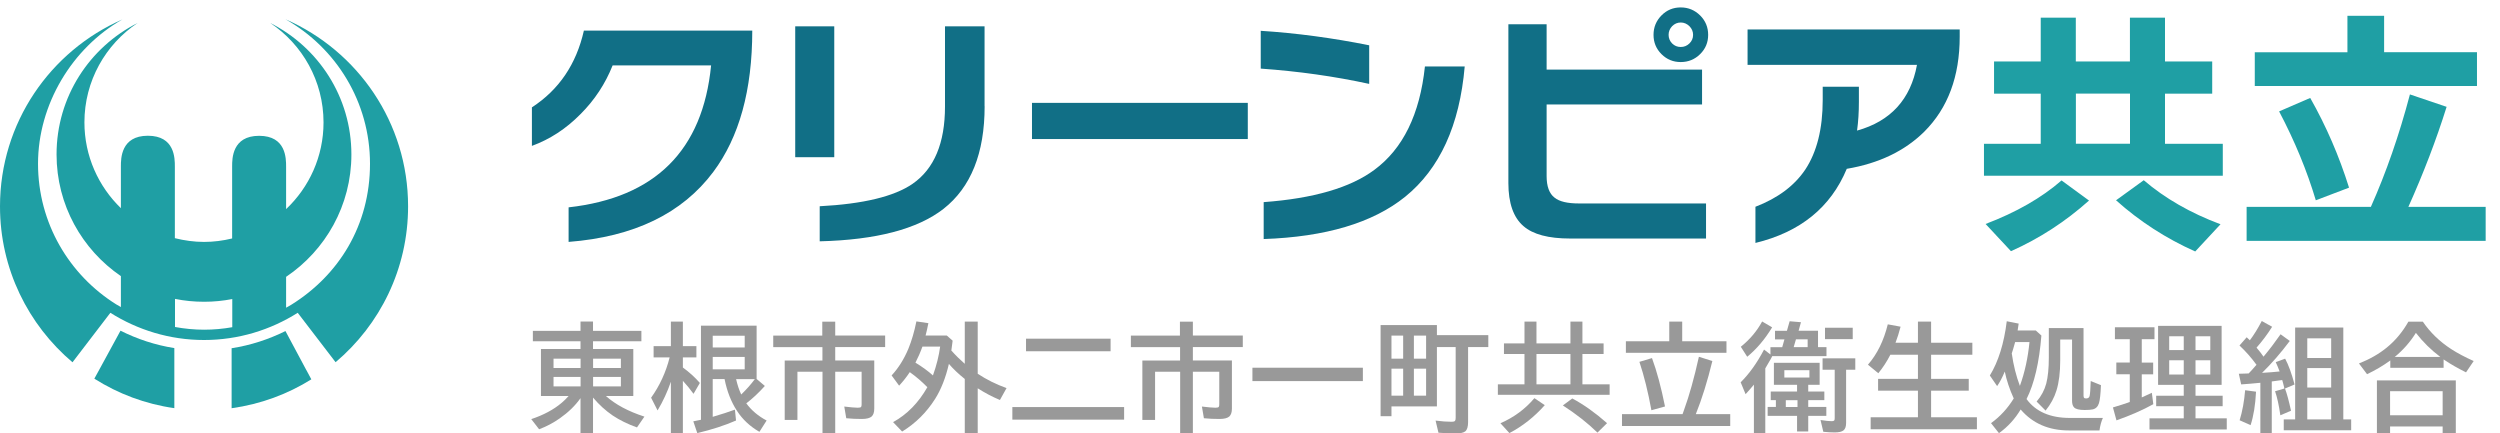 <?xml version="1.0" encoding="UTF-8"?><svg id="_レイヤー_1" xmlns="http://www.w3.org/2000/svg" width="340" height="58.94" xmlns:xlink="http://www.w3.org/1999/xlink" viewBox="0 0 340 58.94"><defs><style>.cls-1{filter:url(#drop-shadow-1);}.cls-2{fill:#1f9fa4;}.cls-2,.cls-3,.cls-4{stroke-width:0px;}.cls-3{fill:#116f86;}.cls-4{fill:#999;}</style><filter id="drop-shadow-1" filterUnits="userSpaceOnUse"><feOffset dx="1" dy="1"/><feGaussianBlur result="blur" stdDeviation="1"/><feFlood flood-color="#000" flood-opacity=".15"/><feComposite in2="blur" operator="in"/><feComposite in="SourceGraphic"/></filter></defs><path class="cls-2" d="m38.86,2.64c6.84,3.88,11.46,11.21,11.46,19.63s-4.28,15.17-10.68,19.16h0c-.24.15-.48.28-.73.42v-4.2c5.35-3.6,8.88-9.71,8.88-16.64,0-7.82-4.49-14.58-11.03-17.88,4.36,2.91,7.24,7.88,7.24,13.52,0,4.65-1.96,8.83-5.09,11.79v-5.77c0-1.13,0-4.2-3.67-4.2s-3.67,3.11-3.67,4.15v9.81c-1.23.3-2.51.47-3.83.47s-2.69-.19-3.96-.51v-9.73c0-1.13,0-4.2-3.67-4.2s-3.67,3.11-3.67,4.15v5.7c-3.05-2.95-4.96-7.09-4.96-11.67,0-5.64,2.88-10.61,7.24-13.52-6.54,3.3-11.03,10.06-11.03,17.88,0,6.88,3.47,12.94,8.75,16.55v4.21c-.21-.12-.43-.24-.64-.37-6.38-3.99-10.63-11.05-10.63-19.12S9.81,6.52,16.65,2.64C6.85,6.93,0,16.69,0,28.07c0,8.51,3.84,16.11,9.86,21.2l5.15-6.73c3.7,2.33,8.06,3.7,12.74,3.7s9.05-1.37,12.74-3.7l5.15,6.72c6.03-5.09,9.86-12.69,9.86-21.2,0-11.38-6.85-21.14-16.65-25.43Zm-15.06,41.83v-3.82c1.28.26,2.6.39,3.96.39s2.59-.13,3.83-.37v3.83c-1.25.22-2.52.34-3.83.34s-2.67-.13-3.96-.37Z"/><path class="cls-2" d="m16.38,44.97v.02l-2.86,5.25-.69,1.26c3.24,2.05,6.92,3.45,10.88,4.01v-8.17c-2.6-.41-5.06-1.23-7.33-2.37Z"/><path class="cls-2" d="m41.67,50.35c-1.39-2.59-2.84-5.31-2.84-5.31v-.02c-2.28,1.13-4.74,1.94-7.33,2.34v8.16c3.94-.55,7.61-1.91,10.84-3.93-.33-.62-.34-.64-.67-1.25Z"/><g class="cls-1"><path class="cls-3" d="m96,22.39c-4.23,5.65-10.79,8.82-19.67,9.51v-4.7c11.79-1.32,18.25-7.75,19.38-19.31h-13.39c-1,2.51-2.46,4.73-4.38,6.64-1.96,1.99-4.16,3.42-6.6,4.31v-5.24c3.68-2.39,6.04-5.87,7.07-10.44h22.9c0,8.09-1.77,14.5-5.31,19.23Z"/><path class="cls-3" d="m112.46,20.38h-5.31V2.58h5.31v17.8Zm20.45-6.93c0,6.39-1.87,11.04-5.6,13.96-3.54,2.75-9.15,4.22-16.83,4.41v-4.77c5.93-.31,10.14-1.33,12.63-3.05,2.94-2.03,4.41-5.54,4.41-10.51V2.58h5.38v10.87Z"/><path class="cls-3" d="m168.7,17.91h-29.35v-4.92h29.35v4.92Z"/><path class="cls-3" d="m185.21,10.41c-4.74-1.03-9.65-1.72-14.75-2.08V3.19c4.86.31,9.77.97,14.75,1.97v5.24Zm12.99-2.37c-.69,8.01-3.4,13.92-8.11,17.73-4.4,3.54-10.81,5.45-19.23,5.74v-5.02c6.77-.5,11.78-1.96,15.04-4.38,3.9-2.87,6.2-7.56,6.89-14.07h5.42Z"/><path class="cls-3" d="m231.02,31.44h-18.48c-2.94,0-5.06-.56-6.35-1.69-1.36-1.17-2.05-3.12-2.05-5.85V2.3h5.2v6.17h21.14v4.74h-21.14v9.73c0,1.41.36,2.39,1.08,2.94.65.53,1.75.79,3.3.79h17.3v4.77Zm.29-27.7c0,1.03-.36,1.9-1.09,2.62-.73.72-1.61,1.08-2.64,1.08s-1.9-.36-2.62-1.08c-.72-.72-1.08-1.59-1.08-2.62s.36-1.91,1.08-2.64c.72-.73,1.59-1.09,2.62-1.09s1.91.37,2.64,1.09c.73.73,1.09,1.61,1.09,2.64Zm-2.05,0c0-.45-.17-.85-.5-1.18-.34-.33-.73-.5-1.18-.5s-.84.17-1.17.5c-.32.34-.48.73-.48,1.18s.16.84.48,1.17c.32.32.71.48,1.17.48s.85-.16,1.18-.48c.33-.32.5-.71.5-1.17Z"/><path class="cls-3" d="m265.52,3.98c0,5.41-1.6,9.71-4.81,12.92-2.66,2.63-6.17,4.32-10.55,5.06-2.18,5.24-6.32,8.6-12.42,10.08v-4.92c3.04-1.17,5.3-2.86,6.78-5.06,1.58-2.39,2.37-5.55,2.37-9.47v-1.79h4.92v2.05c0,1.39-.08,2.69-.25,3.91,4.57-1.27,7.29-4.25,8.15-8.94h-23.04V3.01h28.85v.97Z"/><path class="cls-2" d="m301.3,22.9h-32.48v-4.34h7.72v-6.82h-6.35v-4.38h6.35V1.4h4.77v5.96h7.36V1.4h4.77v5.96h6.42v4.38h-6.42v6.82h7.86v4.34Zm-18.19,3.37c-3.21,2.87-6.75,5.17-10.62,6.89l-3.45-3.7c4.16-1.58,7.61-3.55,10.33-5.92l3.73,2.73Zm-1.79-7.72h7.36v-6.82h-7.36v6.82Zm19.67,10.95l-3.44,3.7c-3.97-1.77-7.56-4.09-10.77-6.96l3.77-2.73c2.87,2.46,6.35,4.46,10.44,5.99Z"/><path class="cls-2" d="m337.05,31.76h-32.51v-4.63h16.9c2.08-4.67,3.85-9.76,5.31-15.29l4.99,1.69c-1.41,4.5-3.15,9.03-5.2,13.6h10.51v4.63Zm-1.18-21.06h-30.22v-4.59h12.6V1.15h4.99v4.95h12.63v4.59Zm-17.4,13.82l-4.52,1.72c-1.2-4.02-2.86-8.05-4.99-12.09l4.23-1.83c2.18,3.85,3.94,7.92,5.28,12.2Z"/></g><path class="cls-4" d="m82.42,53.87c1.29,1.15,3.03,2.08,5.22,2.79l-1.01,1.47c-1.26-.45-2.36-.99-3.3-1.62-.97-.66-1.86-1.47-2.68-2.44v4.88h-1.7v-4.8c-.72,1.02-1.66,1.93-2.8,2.73-.88.62-1.82,1.12-2.83,1.5l-1.07-1.38c1.65-.55,3.03-1.28,4.13-2.21.31-.26.63-.57.95-.93h-3.76v-6.4h5.38v-1.05h-6.48v-1.41h6.48v-1.27h1.7v1.27h6.58v1.41h-6.58v1.05h5.48v6.4h-3.71Zm-3.46-5.09h-3.68v1.27h3.68v-1.27Zm0,2.48h-3.68v1.29h3.68v-1.29Zm1.7-2.48v1.27h3.78v-1.27h-3.78Zm0,2.48v1.29h3.78v-1.29h-3.78Z"/><path class="cls-4" d="m91.23,51.94c-.45,1.32-1.05,2.62-1.8,3.88l-.88-1.73c1.17-1.64,2.01-3.46,2.52-5.48h-2.18v-1.54h2.35v-3.33h1.63v3.33h1.84v1.54h-1.84v1.37c.89.65,1.66,1.35,2.31,2.1l-.86,1.48c-.47-.65-.95-1.23-1.45-1.77v7.16h-1.63v-7Zm10.27,2.92c.7.95,1.62,1.73,2.76,2.33l-.98,1.54c-1.28-.74-2.29-1.68-3.04-2.84-.8-1.22-1.37-2.67-1.7-4.34h-1.61v5.14c1.2-.35,2.21-.68,3.02-.98l.15,1.48c-1.53.67-3.29,1.24-5.27,1.71l-.54-1.6c.37-.07.72-.14,1.04-.21v-12.8h7.57v7.25l1.12.95c-.85.95-1.69,1.73-2.52,2.36Zm-.22-9.2h-4.35v1.6h4.35v-1.6Zm0,2.88h-4.35v1.69h4.35v-1.69Zm-.48,5.12c.74-.72,1.36-1.42,1.86-2.1h-2.55c.18.79.41,1.49.7,2.1Z"/><path class="cls-4" d="m113.61,45.63h6.77v1.57h-6.79v1.82h5.31v6.55c0,.5-.12.85-.35,1.07-.25.22-.69.34-1.34.34-.73,0-1.44-.03-2.12-.1l-.27-1.59c.83.1,1.44.16,1.84.16.24,0,.4-.04.45-.11.05-.07.07-.19.07-.37v-4.41h-3.59v8.4h-1.73v-8.4h-3.41v6.55h-1.73v-8.08h5.13v-1.82h-6.69v-1.57h6.67v-1.89h1.76v1.89Z"/><path class="cls-4" d="m129.4,47.69c.57.64,1.18,1.24,1.81,1.79v-5.74h1.76v7.09c1.19.79,2.5,1.44,3.92,1.95l-.9,1.62c-1.05-.44-2.05-.97-3.02-1.59v6.14h-1.76v-7.41c-.84-.67-1.56-1.35-2.16-2.05-.44,1.9-1.07,3.49-1.88,4.77-1.17,1.84-2.66,3.32-4.48,4.43l-1.23-1.28c1.89-1.04,3.45-2.62,4.66-4.75-.72-.74-1.52-1.43-2.39-2.05-.43.65-.91,1.26-1.45,1.84l-1.02-1.39c.93-1.01,1.69-2.22,2.28-3.63.44-1.08.81-2.32,1.09-3.72l1.63.24c-.13.66-.26,1.22-.38,1.68h2.88l.8.7c-.08.65-.14,1.1-.18,1.36Zm-2.52,3.37c.49-1.36.81-2.67.98-3.92h-2.41c-.28.78-.6,1.5-.95,2.18.93.57,1.73,1.15,2.38,1.74Z"/><path class="cls-4" d="m137.68,55.36h15.2v1.71h-15.2v-1.71Zm1.86-9.3h11.5v1.71h-11.5v-1.71Z"/><path class="cls-4" d="m162.25,45.63h6.77v1.57h-6.79v1.82h5.31v6.55c0,.5-.12.85-.35,1.07-.25.22-.69.34-1.34.34-.73,0-1.44-.03-2.12-.1l-.27-1.59c.83.1,1.44.16,1.84.16.24,0,.4-.04.45-.11.05-.07.07-.19.07-.37v-4.41h-3.59v8.4h-1.73v-8.4h-3.41v6.55h-1.73v-8.08h5.13v-1.82h-6.69v-1.57h6.67v-1.89h1.76v1.89Z"/><path class="cls-4" d="m170.33,50.01h15.02v1.82h-15.02v-1.82Z"/><path class="cls-4" d="m195.42,45.58h6.99v1.62h-2.75v10.21c0,.62-.13,1.04-.38,1.25-.23.19-.68.29-1.34.29-.61,0-1.39-.03-2.31-.1l-.39-1.65c.83.11,1.56.16,2.19.16.23,0,.38-.04.45-.12.06-.07.09-.21.09-.41v-9.63h-2.55v8.07h-6.18v1.33h-1.48v-12.39h7.66v1.38Zm-6.18.06v3.14h1.59v-3.14h-1.59Zm0,4.5v3.67h1.59v-3.67h-1.59Zm4.71-1.36v-3.14h-1.66v3.14h1.66Zm0,5.03v-3.67h-1.66v3.67h1.66Z"/><path class="cls-4" d="m207.33,46.7v-2.96h1.63v2.96h4.62v-2.96h1.63v2.96h2.88v1.44h-2.88v4.13h3.7v1.42h-15.2v-1.42h3.62v-4.13h-2.79v-1.44h2.79Zm-3.27,10.86c1.82-.79,3.36-1.92,4.62-3.41l1.41.95c-1.42,1.6-3.03,2.87-4.81,3.8l-1.22-1.34Zm9.52-9.42h-4.62v4.13h4.62v-4.13Zm3.68,10.7c-1.33-1.3-2.9-2.53-4.71-3.7l1.28-.95c1.54.82,3.12,1.94,4.73,3.36l-1.3,1.28Z"/><path class="cls-4" d="m228.83,56.32l.21-.6c.7-1.92,1.37-4.31,2.01-7.2l1.83.58c-.67,2.75-1.42,5.16-2.25,7.22h4.68v1.62h-14.72v-1.62h8.24Zm-.05-9.91h6.02v1.57h-13.68v-1.57h5.9v-2.67h1.76v2.67Zm-4.19,9.38c-.45-2.49-1-4.68-1.63-6.58l1.71-.51c.66,1.79,1.25,3.98,1.77,6.58l-1.84.51Z"/><path class="cls-4" d="m241.03,48.43c-.05.09-.12.23-.21.4-.19.35-.44.77-.74,1.27v8.85h-1.55v-6.64c-.35.43-.73.86-1.13,1.3l-.67-1.62c1.17-1.15,2.23-2.64,3.18-4.45l.87.67v-.99h1.6l.3-1.06h-1.28v-1.17h1.62l.37-1.3,1.54.13-.32,1.16h2.64v2.23h1.15v1.22h-7.35Zm-4.28-1.27c1.23-.99,2.2-2.14,2.9-3.44l1.36.8c-.98,1.62-2.11,2.95-3.39,4l-.87-1.36Zm9.17,5.17v.92h2.19v1.17h-2.19v.92h2.46v1.22h-2.46v2.12h-1.52v-2.12h-4v-1.22h1.12v-.92h-.7v-1.17h3.58v-.92h-3.15v-2.99h6.22v2.99h-1.55Zm-3.25-1.98v.99h3.41v-.99h-3.41Zm1.79,5v-.92h-1.59v.92h1.59Zm1.38-8.14v-1.06h-1.59l-.31,1.06h1.9Zm5.23,3.08v7.24c0,.46-.11.79-.34.99-.23.19-.63.29-1.21.29-.47,0-.99-.03-1.55-.09l-.38-1.6c.66.11,1.17.16,1.52.16.17,0,.28-.03.34-.09.05-.06.07-.16.07-.32v-6.59h-1.65v-1.55h4.45v1.55h-1.23Zm-2.87-5.72h3.77v1.55h-3.77v-1.55Z"/><path class="cls-4" d="m257.8,46.61h3.04v-2.87h1.79v2.87h5.61v1.63h-5.61v3.29h5.12v1.6h-5.12v3.62h6.23v1.63h-14.45v-1.63h6.43v-3.62h-5.42v-1.6h5.42v-3.29h-3.75c-.46.91-1.01,1.75-1.64,2.52l-1.41-1.16c1.25-1.43,2.15-3.26,2.7-5.49l1.74.32c-.22.84-.45,1.57-.69,2.18Z"/><path class="cls-4" d="m275.61,54.27c1.24,1.71,3.21,2.57,5.9,2.57h4.48c-.21.47-.37,1.03-.46,1.7h-4.15c-2.75,0-4.94-.95-6.57-2.85-.77,1.29-1.75,2.36-2.95,3.22l-1.08-1.36c1.24-.9,2.27-2.02,3.09-3.36-.58-1.27-.98-2.49-1.22-3.66-.34.82-.69,1.48-1.04,1.98l-.99-1.44c1.16-1.9,1.93-4.36,2.3-7.38l1.62.32c-.04.32-.09.63-.14.93h2.46l.77.69c-.29,3.68-.97,6.56-2.02,8.64Zm-.9-1.8c.66-1.83,1.09-3.81,1.3-5.95h-1.95c-.21.76-.36,1.27-.46,1.54.23,1.62.6,3.09,1.1,4.41Zm8.65-7.84v9.14c0,.14.02.24.05.3.04.08.14.12.3.12.27,0,.43-.12.48-.35.06-.24.11-.91.15-2.02l1.39.56c-.05,1.22-.14,2.04-.27,2.45-.15.48-.44.76-.87.85-.24.05-.6.08-1.07.08-.75,0-1.23-.12-1.45-.36-.18-.19-.27-.49-.27-.9v-8.32h-1.61v2.84c0,1.63-.17,2.99-.51,4.09-.3.97-.79,1.88-1.48,2.73l-1.22-1.23c.64-.74,1.07-1.56,1.31-2.45.23-.89.35-2.06.35-3.52v-4.02h4.7Z"/><path class="cls-4" d="m291.28,46.14v3.17h1.55v1.6h-1.55v3.14c.42-.18.88-.39,1.37-.63l.2,1.55c-1.45.8-3.12,1.53-5.01,2.2l-.48-1.76c.86-.25,1.62-.5,2.29-.74v-3.77h-1.83v-1.6h1.83v-3.17h-2.02v-1.62h5.38v1.62h-1.73Zm10.86-1.82v8.02h-3.55v1.48h3.69v1.42h-3.69v1.65h4.25v1.52h-10.51v-1.52h4.66v-1.65h-3.75v-1.42h3.75v-1.48h-3.49v-8.02h8.64Zm-7.13,1.41v1.88h1.98v-1.88h-1.98Zm0,3.27v1.94h1.98v-1.94h-1.98Zm5.59-1.39v-1.88h-2.01v1.88h2.01Zm0,3.33v-1.94h-2.01v1.94h2.01Z"/><path class="cls-4" d="m306.89,49.62c-.7-.96-1.47-1.84-2.32-2.63l.98-1.12c.18.17.33.3.43.41.55-.73,1.09-1.6,1.62-2.62l1.41.78c-.61.98-1.32,1.93-2.12,2.84.37.43.69.84.95,1.23.03-.03.05-.06.07-.09.73-.87,1.48-1.86,2.25-2.96l1.25.91c-1.21,1.62-2.47,3.07-3.77,4.34.97-.06,1.77-.12,2.39-.19-.19-.5-.37-.93-.53-1.27l1.28-.47c.45.83.88,2,1.28,3.51l-1.3.55c.26.68.53,1.69.82,3.02l-1.45.62c-.2-1.38-.44-2.47-.72-3.27l1.27-.37c-.1-.44-.2-.83-.3-1.16-.57.09-1.04.16-1.42.2v7.05h-1.55v-6.87l-.22.02c-.77.08-1.56.14-2.39.2l-.32-1.45c.24-.01.49-.02.75-.02l.59-.02c.31-.32.66-.71,1.05-1.16Zm-2.3,7.54c.38-1.23.62-2.59.75-4.09l1.48.2c-.09,1.81-.34,3.33-.74,4.55l-1.48-.66Zm14.1-12.62v12.5h1.07v1.48h-9.17v-1.48h1.55v-12.5h6.55Zm-4.9,1.47v2.68h3.25v-2.68h-3.25Zm0,4.05v2.64h3.25v-2.64h-3.25Zm0,4.03v2.95h3.25v-2.95h-3.25Z"/><path class="cls-4" d="m332.33,48.86v1.16h-7.25v-1c-.97.71-2.03,1.33-3.16,1.87l-1.1-1.46c1.47-.58,2.73-1.3,3.78-2.16,1.17-.95,2.15-2.13,2.94-3.52h1.97c1,1.47,2.29,2.71,3.86,3.73.85.55,1.87,1.09,3.05,1.62l-1.04,1.54c-1.1-.55-2.07-1.1-2.9-1.66l-.16-.11Zm1.66,2.87v7.22h-1.79v-.95h-7.15v.95h-1.79v-7.22h10.73Zm-8.94,1.47v3.28h7.15v-3.28h-7.15Zm6.83-4.66c-1.24-.93-2.35-2.02-3.32-3.27-.77,1.24-1.73,2.33-2.87,3.27h6.19Z"/></svg>